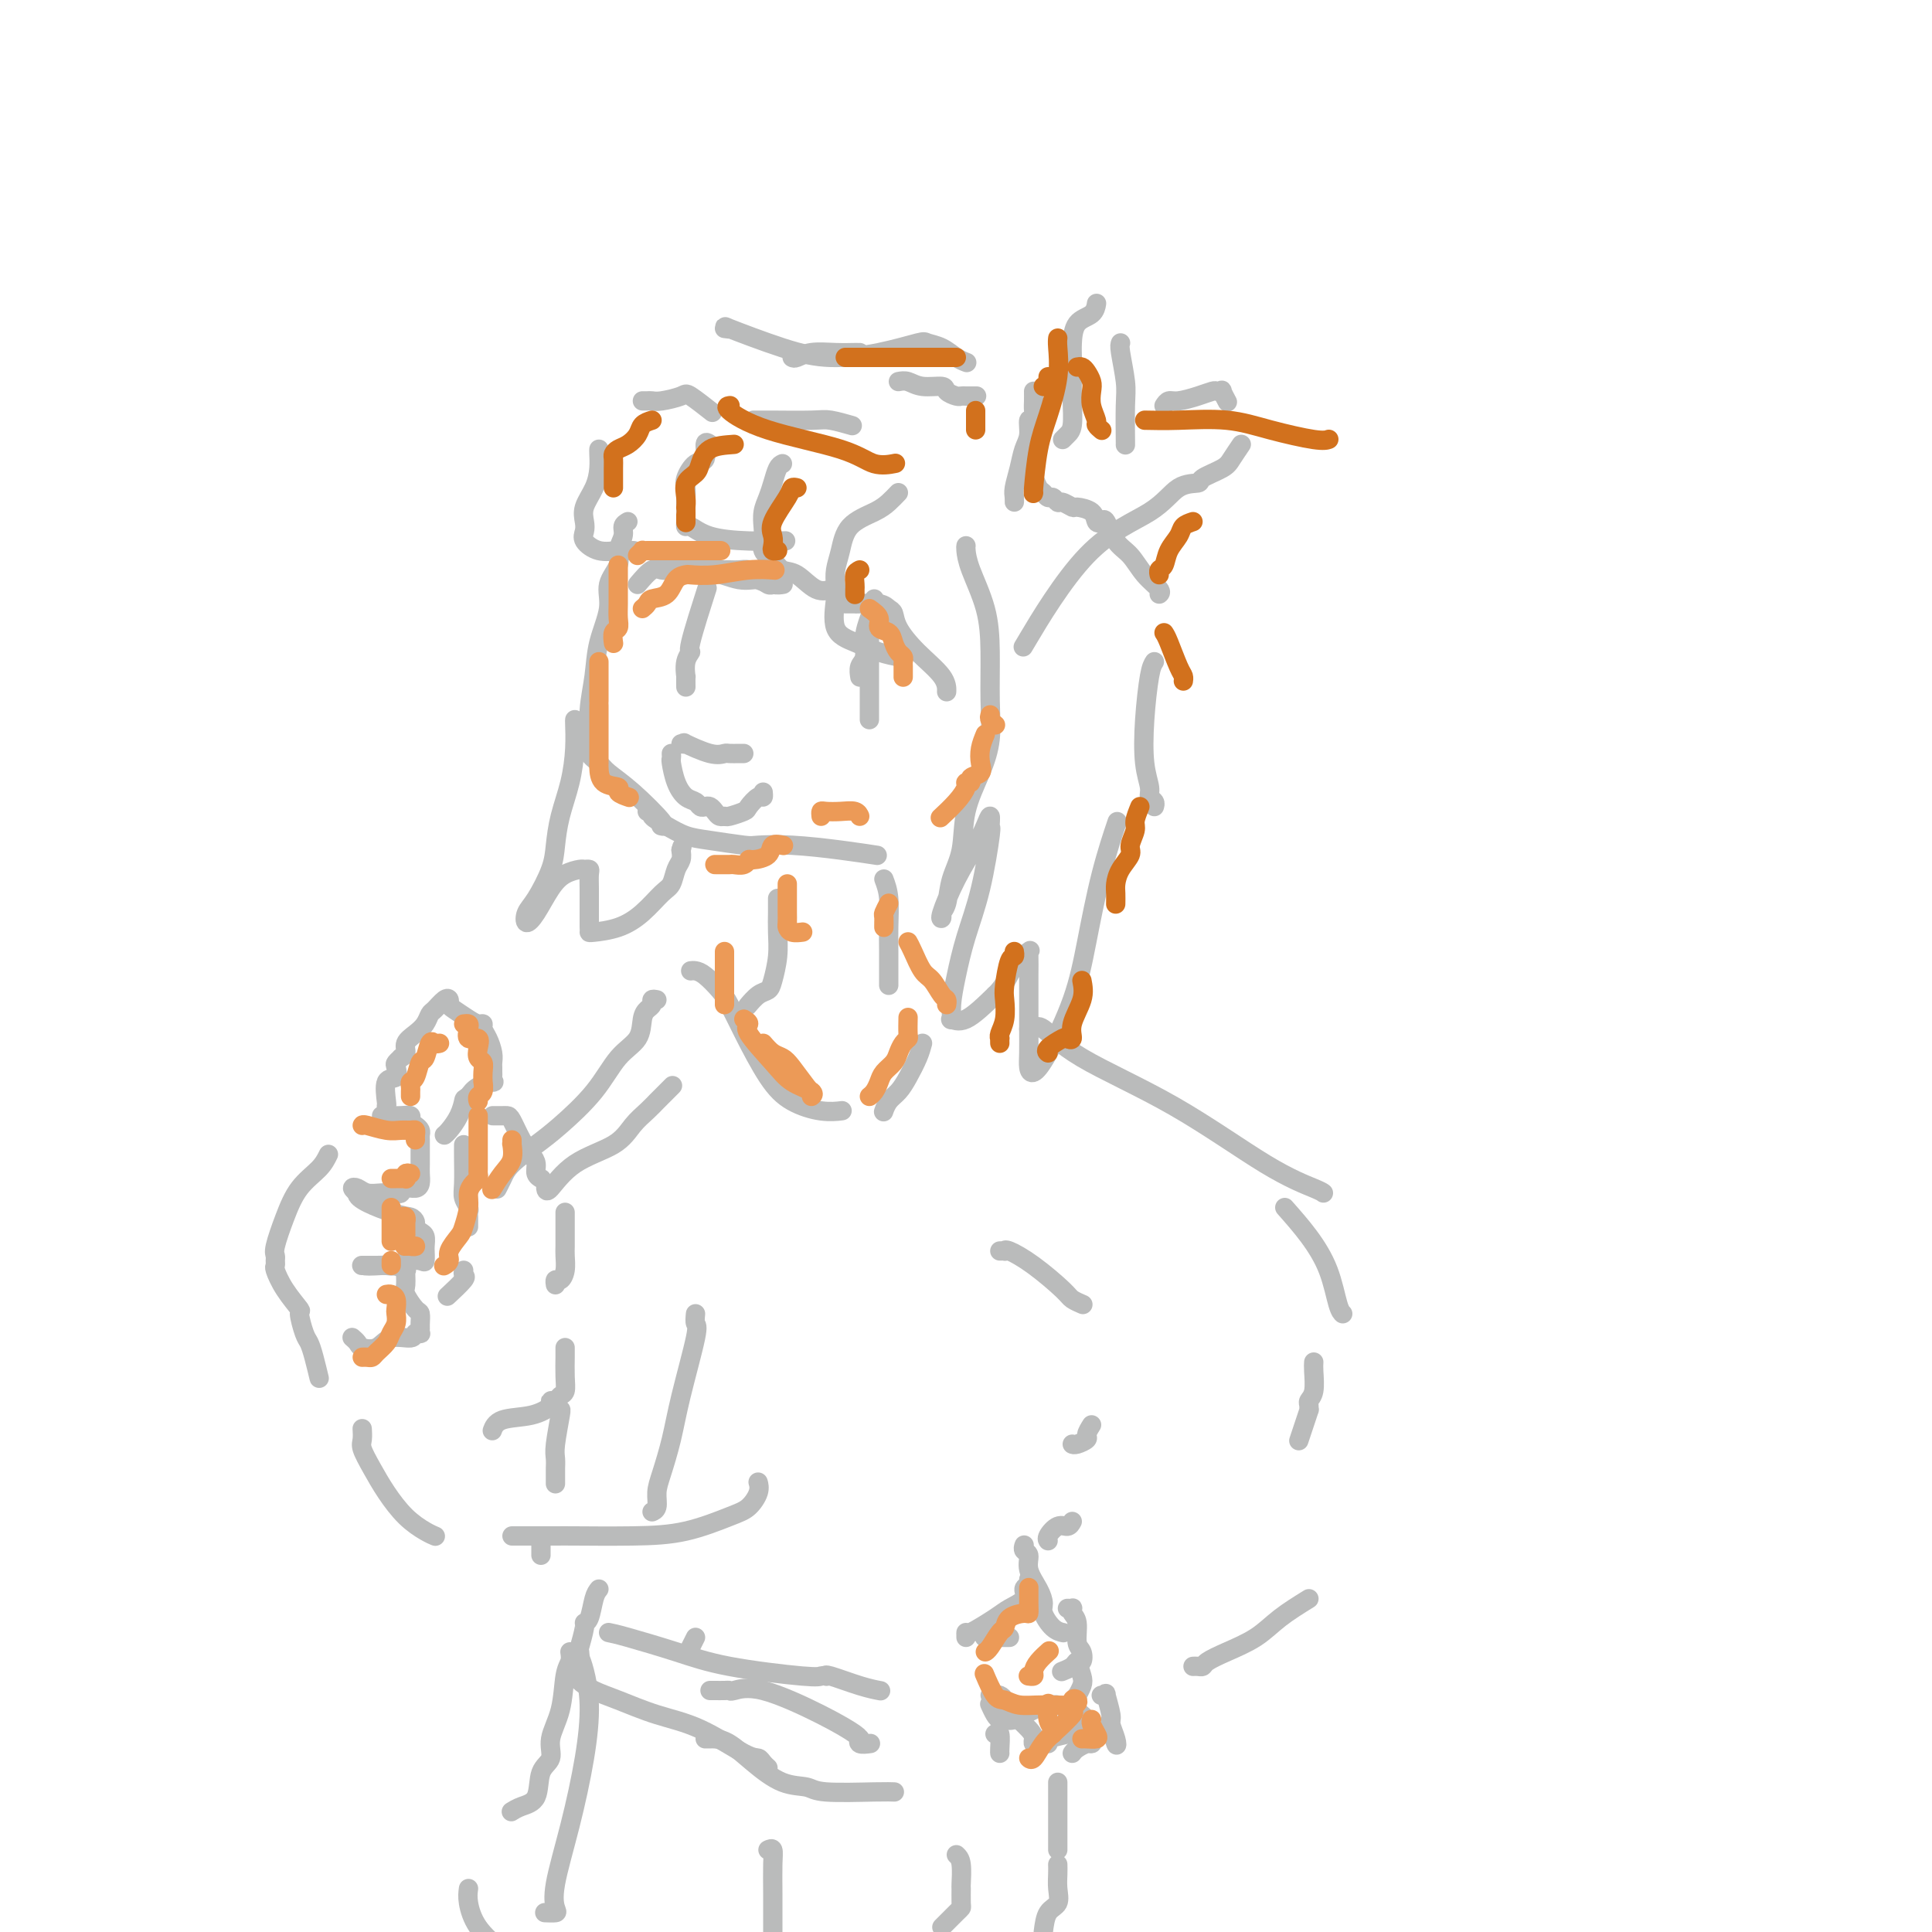 <svg viewBox='0 0 400 400' version='1.1' xmlns='http://www.w3.org/2000/svg' xmlns:xlink='http://www.w3.org/1999/xlink'><g fill='none' stroke='#BABBBB' stroke-width='4' stroke-linecap='round' stroke-linejoin='round'><path d='M130,108c-0.458,0.269 -0.915,0.539 -1,1c-0.085,0.461 0.203,1.114 0,2c-0.203,0.886 -0.898,2.006 -1,3c-0.102,0.994 0.391,1.863 0,3c-0.391,1.137 -1.664,2.542 -2,4c-0.336,1.458 0.264,2.967 0,5c-0.264,2.033 -1.393,4.589 -2,7c-0.607,2.411 -0.692,4.677 -1,7c-0.308,2.323 -0.839,4.705 -1,7c-0.161,2.295 0.047,4.505 0,6c-0.047,1.495 -0.347,2.275 0,3c0.347,0.725 1.343,1.396 2,2c0.657,0.604 0.974,1.143 2,2c1.026,0.857 2.759,2.034 5,4c2.241,1.966 4.988,4.722 6,6c1.012,1.278 0.289,1.080 0,1c-0.289,-0.080 -0.145,-0.040 0,0'/><path d='M134,168c0.488,-0.067 0.976,-0.134 1,0c0.024,0.134 -0.418,0.471 0,1c0.418,0.529 1.694,1.252 3,2c1.306,0.748 2.641,1.520 4,2c1.359,0.480 2.741,0.667 5,1c2.259,0.333 5.394,0.811 7,1c1.606,0.189 1.682,0.089 3,0c1.318,-0.089 3.879,-0.168 7,0c3.121,0.168 6.802,0.584 10,1c3.198,0.416 5.914,0.833 7,1c1.086,0.167 0.543,0.083 0,0'/><path d='M146,123c0.348,-1.081 0.696,-2.162 0,0c-0.696,2.162 -2.435,7.569 -3,10c-0.565,2.431 0.045,1.888 0,2c-0.045,0.112 -0.744,0.878 -1,2c-0.256,1.122 -0.069,2.600 0,3c0.069,0.400 0.018,-0.277 0,0c-0.018,0.277 -0.005,1.508 0,2c0.005,0.492 0.003,0.246 0,0'/><path d='M137,117c0.080,0.014 0.161,0.027 0,0c-0.161,-0.027 -0.562,-0.095 1,0c1.562,0.095 5.088,0.351 8,1c2.912,0.649 5.211,1.690 7,2c1.789,0.310 3.067,-0.113 4,0c0.933,0.113 1.520,0.761 2,1c0.480,0.239 0.851,0.068 1,0c0.149,-0.068 0.074,-0.034 0,0'/><path d='M132,121c1.078,-1.268 2.155,-2.536 3,-3c0.845,-0.464 1.457,-0.124 2,0c0.543,0.124 1.017,0.033 2,0c0.983,-0.033 2.475,-0.009 3,0c0.525,0.009 0.084,0.002 0,0c-0.084,-0.002 0.190,-0.000 1,0c0.810,0.000 2.157,-0.001 3,0c0.843,0.001 1.182,0.003 2,0c0.818,-0.003 2.115,-0.012 3,0c0.885,0.012 1.357,0.046 2,0c0.643,-0.046 1.458,-0.170 2,0c0.542,0.170 0.811,0.634 1,1c0.189,0.366 0.298,0.634 1,1c0.702,0.366 1.997,0.829 3,1c1.003,0.171 1.715,0.049 2,0c0.285,-0.049 0.142,-0.024 0,0'/><path d='M175,125c0.311,0.002 0.622,0.004 1,0c0.378,-0.004 0.823,-0.013 1,0c0.177,0.013 0.087,0.049 1,0c0.913,-0.049 2.829,-0.184 4,0c1.171,0.184 1.596,0.688 2,1c0.404,0.312 0.788,0.431 1,1c0.212,0.569 0.253,1.589 1,3c0.747,1.411 2.200,3.213 4,5c1.800,1.787 3.946,3.558 5,5c1.054,1.442 1.015,2.555 1,3c-0.015,0.445 -0.008,0.223 0,0'/><path d='M181,124c0.081,0.175 0.161,0.350 0,1c-0.161,0.650 -0.565,1.775 -1,3c-0.435,1.225 -0.901,2.549 -1,4c-0.099,1.451 0.169,3.028 0,4c-0.169,0.972 -0.776,1.339 -1,2c-0.224,0.661 -0.064,1.618 0,2c0.064,0.382 0.032,0.191 0,0'/><path d='M180,132c0.000,1.512 0.000,3.025 0,4c0.000,0.975 0.000,1.414 0,2c0.000,0.586 0.000,1.319 0,2c0.000,0.681 0.000,1.309 0,2c0.000,0.691 0.000,1.446 0,2c0.000,0.554 0.000,0.909 0,1c0.000,0.091 0.000,-0.081 0,0c0.000,0.081 0.000,0.413 0,1c0.000,0.587 0.000,1.427 0,2c-0.000,0.573 0.000,0.878 0,1c0.000,0.122 0.000,0.061 0,0'/><path d='M124,93c-0.014,0.177 -0.028,0.355 0,1c0.028,0.645 0.099,1.758 0,3c-0.099,1.242 -0.368,2.611 -1,4c-0.632,1.389 -1.625,2.796 -2,4c-0.375,1.204 -0.131,2.203 0,3c0.131,0.797 0.147,1.390 0,2c-0.147,0.610 -0.459,1.235 0,2c0.459,0.765 1.690,1.669 3,2c1.310,0.331 2.699,0.089 4,0c1.301,-0.089 2.515,-0.025 3,0c0.485,0.025 0.243,0.013 0,0'/><path d='M147,92c-0.467,-0.330 -0.934,-0.661 -1,0c-0.066,0.661 0.270,2.313 0,3c-0.270,0.687 -1.144,0.409 -2,1c-0.856,0.591 -1.693,2.049 -2,3c-0.307,0.951 -0.083,1.394 0,2c0.083,0.606 0.024,1.376 0,2c-0.024,0.624 -0.012,1.102 0,2c0.012,0.898 0.023,2.216 0,3c-0.023,0.784 -0.079,1.033 0,1c0.079,-0.033 0.292,-0.349 1,0c0.708,0.349 1.911,1.361 4,2c2.089,0.639 5.062,0.903 8,1c2.938,0.097 5.839,0.028 7,0c1.161,-0.028 0.580,-0.014 0,0'/><path d='M162,96c-0.332,0.155 -0.663,0.311 -1,1c-0.337,0.689 -0.678,1.913 -1,3c-0.322,1.087 -0.624,2.038 -1,3c-0.376,0.962 -0.827,1.934 -1,3c-0.173,1.066 -0.069,2.226 0,3c0.069,0.774 0.104,1.161 0,2c-0.104,0.839 -0.345,2.131 0,3c0.345,0.869 1.277,1.315 2,2c0.723,0.685 1.238,1.609 2,2c0.762,0.391 1.771,0.249 3,1c1.229,0.751 2.677,2.394 4,3c1.323,0.606 2.521,0.173 3,0c0.479,-0.173 0.240,-0.087 0,0'/><path d='M186,102c-0.643,0.676 -1.286,1.353 -2,2c-0.714,0.647 -1.498,1.265 -3,2c-1.502,0.735 -3.722,1.586 -5,3c-1.278,1.414 -1.613,3.390 -2,5c-0.387,1.610 -0.825,2.854 -1,4c-0.175,1.146 -0.088,2.194 0,3c0.088,0.806 0.178,1.368 0,3c-0.178,1.632 -0.625,4.332 0,6c0.625,1.668 2.322,2.303 4,3c1.678,0.697 3.336,1.457 5,2c1.664,0.543 3.332,0.869 4,1c0.668,0.131 0.334,0.065 0,0'/><path d='M200,113c-0.031,0.157 -0.061,0.314 0,1c0.061,0.686 0.214,1.900 1,4c0.786,2.100 2.206,5.087 3,8c0.794,2.913 0.962,5.753 1,9c0.038,3.247 -0.055,6.902 0,10c0.055,3.098 0.257,5.639 0,8c-0.257,2.361 -0.972,4.541 -2,7c-1.028,2.459 -2.371,5.198 -3,8c-0.629,2.802 -0.546,5.668 -1,8c-0.454,2.332 -1.444,4.129 -2,6c-0.556,1.871 -0.677,3.816 -1,5c-0.323,1.184 -0.847,1.608 -1,2c-0.153,0.392 0.067,0.751 0,1c-0.067,0.249 -0.420,0.386 0,-1c0.420,-1.386 1.615,-4.297 3,-7c1.385,-2.703 2.961,-5.199 4,-7c1.039,-1.801 1.541,-2.908 2,-4c0.459,-1.092 0.874,-2.168 1,-2c0.126,0.168 -0.035,1.579 0,2c0.035,0.421 0.268,-0.148 0,2c-0.268,2.148 -1.038,7.014 -2,11c-0.962,3.986 -2.116,7.091 -3,10c-0.884,2.909 -1.498,5.620 -2,8c-0.502,2.380 -0.891,4.428 -1,6c-0.109,1.572 0.064,2.669 0,3c-0.064,0.331 -0.363,-0.103 0,0c0.363,0.103 1.390,0.744 3,0c1.610,-0.744 3.805,-2.872 6,-5'/><path d='M206,206c2.116,-1.951 2.907,-4.329 4,-6c1.093,-1.671 2.489,-2.634 3,-3c0.511,-0.366 0.137,-0.136 0,0c-0.137,0.136 -0.037,0.178 0,1c0.037,0.822 0.009,2.422 0,4c-0.009,1.578 -0.001,3.132 0,5c0.001,1.868 -0.007,4.049 0,6c0.007,1.951 0.029,3.671 0,5c-0.029,1.329 -0.107,2.267 0,3c0.107,0.733 0.401,1.261 1,1c0.599,-0.261 1.502,-1.311 3,-4c1.498,-2.689 3.589,-7.016 5,-11c1.411,-3.984 2.141,-7.625 3,-12c0.859,-4.375 1.847,-9.486 3,-14c1.153,-4.514 2.472,-8.433 3,-10c0.528,-1.567 0.264,-0.784 0,0'/><path d='M119,149c-0.016,0.023 -0.032,0.046 0,1c0.032,0.954 0.112,2.840 0,5c-0.112,2.160 -0.418,4.595 -1,7c-0.582,2.405 -1.441,4.779 -2,7c-0.559,2.221 -0.816,4.288 -1,6c-0.184,1.712 -0.293,3.068 -1,5c-0.707,1.932 -2.012,4.439 -3,6c-0.988,1.561 -1.657,2.177 -2,3c-0.343,0.823 -0.358,1.853 0,2c0.358,0.147 1.090,-0.587 2,-2c0.910,-1.413 1.999,-3.503 3,-5c1.001,-1.497 1.914,-2.399 3,-3c1.086,-0.601 2.343,-0.899 3,-1c0.657,-0.101 0.712,-0.006 1,0c0.288,0.006 0.809,-0.079 1,0c0.191,0.079 0.051,0.322 0,1c-0.051,0.678 -0.014,1.790 0,3c0.014,1.210 0.004,2.519 0,4c-0.004,1.481 -0.004,3.135 0,4c0.004,0.865 0.010,0.940 0,1c-0.010,0.060 -0.038,0.106 1,0c1.038,-0.106 3.143,-0.364 5,-1c1.857,-0.636 3.468,-1.651 5,-3c1.532,-1.349 2.985,-3.033 4,-4c1.015,-0.967 1.592,-1.218 2,-2c0.408,-0.782 0.648,-2.095 1,-3c0.352,-0.905 0.815,-1.401 1,-2c0.185,-0.599 0.093,-1.299 0,-2'/><path d='M141,176c0.333,-1.167 0.167,-0.583 0,0'/><path d='M141,154c0.551,0.061 1.102,0.121 1,0c-0.102,-0.121 -0.858,-0.425 0,0c0.858,0.425 3.330,1.578 5,2c1.670,0.422 2.539,0.113 3,0c0.461,-0.113 0.515,-0.030 1,0c0.485,0.030 1.400,0.008 2,0c0.600,-0.008 0.886,-0.002 1,0c0.114,0.002 0.057,0.001 0,0'/><path d='M139,156c0.018,0.408 0.036,0.816 0,1c-0.036,0.184 -0.126,0.144 0,1c0.126,0.856 0.467,2.608 1,4c0.533,1.392 1.256,2.425 2,3c0.744,0.575 1.509,0.693 2,1c0.491,0.307 0.709,0.804 1,1c0.291,0.196 0.656,0.091 1,0c0.344,-0.091 0.667,-0.167 1,0c0.333,0.167 0.674,0.577 1,1c0.326,0.423 0.636,0.858 1,1c0.364,0.142 0.784,-0.008 1,0c0.216,0.008 0.230,0.175 1,0c0.770,-0.175 2.297,-0.692 3,-1c0.703,-0.308 0.581,-0.409 1,-1c0.419,-0.591 1.380,-1.674 2,-2c0.620,-0.326 0.898,0.105 1,0c0.102,-0.105 0.029,-0.744 0,-1c-0.029,-0.256 -0.015,-0.128 0,0'/><path d='M80,229c0.060,0.015 0.120,0.029 0,-1c-0.120,-1.029 -0.420,-3.103 0,-4c0.420,-0.897 1.562,-0.618 2,-1c0.438,-0.382 0.174,-1.425 0,-2c-0.174,-0.575 -0.258,-0.682 0,-1c0.258,-0.318 0.860,-0.848 1,-1c0.140,-0.152 -0.180,0.073 0,0c0.180,-0.073 0.860,-0.443 1,-1c0.140,-0.557 -0.262,-1.300 0,-2c0.262,-0.700 1.187,-1.358 2,-2c0.813,-0.642 1.514,-1.269 2,-2c0.486,-0.731 0.757,-1.566 1,-2c0.243,-0.434 0.459,-0.468 1,-1c0.541,-0.532 1.408,-1.562 2,-2c0.592,-0.438 0.907,-0.285 1,0c0.093,0.285 -0.038,0.703 0,1c0.038,0.297 0.244,0.474 1,1c0.756,0.526 2.062,1.400 3,2c0.938,0.600 1.509,0.927 2,1c0.491,0.073 0.902,-0.107 1,0c0.098,0.107 -0.117,0.501 0,1c0.117,0.499 0.567,1.103 1,2c0.433,0.897 0.848,2.085 1,3c0.152,0.915 0.040,1.555 0,2c-0.040,0.445 -0.008,0.693 0,1c0.008,0.307 -0.007,0.673 0,1c0.007,0.327 0.038,0.615 0,1c-0.038,0.385 -0.144,0.866 0,1c0.144,0.134 0.539,-0.079 0,0c-0.539,0.079 -2.011,0.451 -3,1c-0.989,0.549 -1.494,1.274 -2,2'/><path d='M97,227c-0.968,0.553 -0.886,0.435 -1,1c-0.114,0.565 -0.422,1.811 -1,3c-0.578,1.189 -1.425,2.320 -2,3c-0.575,0.680 -0.879,0.909 -1,1c-0.121,0.091 -0.061,0.046 0,0'/><path d='M79,231c0.497,0.002 0.994,0.003 1,0c0.006,-0.003 -0.479,-0.012 0,0c0.479,0.012 1.922,0.045 3,0c1.078,-0.045 1.791,-0.167 2,0c0.209,0.167 -0.088,0.621 0,1c0.088,0.379 0.559,0.681 1,1c0.441,0.319 0.850,0.656 1,1c0.150,0.344 0.040,0.697 0,1c-0.040,0.303 -0.010,0.557 0,1c0.010,0.443 0.001,1.075 0,2c-0.001,0.925 0.007,2.142 0,3c-0.007,0.858 -0.030,1.358 0,2c0.030,0.642 0.112,1.426 0,2c-0.112,0.574 -0.417,0.938 -1,1c-0.583,0.062 -1.444,-0.179 -2,0c-0.556,0.179 -0.807,0.776 -1,1c-0.193,0.224 -0.329,0.073 -1,0c-0.671,-0.073 -1.876,-0.069 -3,0c-1.124,0.069 -2.167,0.204 -3,0c-0.833,-0.204 -1.455,-0.747 -2,-1c-0.545,-0.253 -1.013,-0.215 -1,0c0.013,0.215 0.506,0.608 1,1'/><path d='M74,247c-0.651,1.168 4.221,3.087 7,4c2.779,0.913 3.466,0.821 4,1c0.534,0.179 0.913,0.629 1,1c0.087,0.371 -0.120,0.664 0,1c0.120,0.336 0.568,0.715 1,1c0.432,0.285 0.848,0.476 1,1c0.152,0.524 0.040,1.380 0,2c-0.040,0.620 -0.006,1.002 0,1c0.006,-0.002 -0.014,-0.389 0,0c0.014,0.389 0.064,1.554 0,2c-0.064,0.446 -0.242,0.172 -1,0c-0.758,-0.172 -2.096,-0.242 -3,0c-0.904,0.242 -1.375,0.797 -2,1c-0.625,0.203 -1.405,0.054 -2,0c-0.595,-0.054 -1.006,-0.015 -2,0c-0.994,0.015 -2.570,0.004 -3,0c-0.430,-0.004 0.285,-0.002 1,0'/><path d='M76,262c-1.326,0.174 1.358,0.109 3,0c1.642,-0.109 2.242,-0.263 3,0c0.758,0.263 1.674,0.943 2,1c0.326,0.057 0.063,-0.508 0,0c-0.063,0.508 0.074,2.090 0,3c-0.074,0.910 -0.360,1.147 0,2c0.360,0.853 1.364,2.323 2,3c0.636,0.677 0.903,0.560 1,1c0.097,0.440 0.022,1.437 0,2c-0.022,0.563 0.008,0.691 0,1c-0.008,0.309 -0.053,0.799 0,1c0.053,0.201 0.206,0.114 0,0c-0.206,-0.114 -0.770,-0.254 -1,0c-0.230,0.254 -0.127,0.902 -1,1c-0.873,0.098 -2.721,-0.356 -4,0c-1.279,0.356 -1.989,1.521 -3,2c-1.011,0.479 -2.322,0.273 -3,0c-0.678,-0.273 -0.721,-0.612 -1,-1c-0.279,-0.388 -0.794,-0.825 -1,-1c-0.206,-0.175 -0.103,-0.087 0,0'/><path d='M68,239c-0.467,0.952 -0.934,1.904 -2,3c-1.066,1.096 -2.731,2.335 -4,4c-1.269,1.665 -2.144,3.756 -3,6c-0.856,2.244 -1.695,4.641 -2,6c-0.305,1.359 -0.077,1.682 0,2c0.077,0.318 0.004,0.632 0,1c-0.004,0.368 0.061,0.788 0,1c-0.061,0.212 -0.248,0.214 0,1c0.248,0.786 0.931,2.356 2,4c1.069,1.644 2.524,3.362 3,4c0.476,0.638 -0.026,0.196 0,1c0.026,0.804 0.581,2.853 1,4c0.419,1.147 0.701,1.393 1,2c0.299,0.607 0.616,1.575 1,3c0.384,1.425 0.834,3.307 1,4c0.166,0.693 0.047,0.198 0,0c-0.047,-0.198 -0.024,-0.099 0,0'/><path d='M96,237c-0.008,0.778 -0.016,1.556 0,3c0.016,1.444 0.057,3.553 0,5c-0.057,1.447 -0.211,2.233 0,3c0.211,0.767 0.789,1.516 1,2c0.211,0.484 0.057,0.704 0,1c-0.057,0.296 -0.015,0.667 0,1c0.015,0.333 0.004,0.628 0,1c-0.004,0.372 -0.001,0.821 0,1c0.001,0.179 0.001,0.090 0,0'/><path d='M96,263c-0.089,0.399 -0.179,0.798 0,1c0.179,0.202 0.625,0.208 0,1c-0.625,0.792 -2.321,2.369 -3,3c-0.679,0.631 -0.339,0.315 0,0'/><path d='M102,231c0.335,-0.001 0.670,-0.002 1,0c0.330,0.002 0.655,0.006 1,0c0.345,-0.006 0.709,-0.024 1,0c0.291,0.024 0.508,0.090 1,1c0.492,0.910 1.260,2.664 2,4c0.740,1.336 1.452,2.253 2,3c0.548,0.747 0.930,1.324 1,2c0.070,0.676 -0.174,1.451 0,2c0.174,0.549 0.764,0.871 1,1c0.236,0.129 0.118,0.064 0,0'/><path d='M117,251c-0.002,1.392 -0.003,2.783 0,4c0.003,1.217 0.011,2.258 0,3c-0.011,0.742 -0.041,1.183 0,2c0.041,0.817 0.155,2.009 0,3c-0.155,0.991 -0.578,1.781 -1,2c-0.422,0.219 -0.845,-0.133 -1,0c-0.155,0.133 -0.044,0.752 0,1c0.044,0.248 0.022,0.124 0,0'/><path d='M117,279c0.007,0.477 0.013,0.955 0,2c-0.013,1.045 -0.046,2.658 0,4c0.046,1.342 0.173,2.414 0,3c-0.173,0.586 -0.644,0.686 -1,1c-0.356,0.314 -0.596,0.842 -1,1c-0.404,0.158 -0.974,-0.055 -1,0c-0.026,0.055 0.490,0.380 0,1c-0.490,0.620 -1.987,1.537 -4,2c-2.013,0.463 -4.542,0.471 -6,1c-1.458,0.529 -1.845,1.580 -2,2c-0.155,0.420 -0.077,0.210 0,0'/><path d='M75,296c-0.012,-0.190 -0.023,-0.380 0,0c0.023,0.380 0.081,1.330 0,2c-0.081,0.670 -0.299,1.062 0,2c0.299,0.938 1.117,2.423 2,4c0.883,1.577 1.830,3.246 3,5c1.170,1.754 2.561,3.594 4,5c1.439,1.406 2.926,2.379 4,3c1.074,0.621 1.735,0.892 2,1c0.265,0.108 0.132,0.054 0,0'/><path d='M113,246c0.072,0.472 0.144,0.944 1,0c0.856,-0.944 2.495,-3.304 5,-5c2.505,-1.696 5.874,-2.729 8,-4c2.126,-1.271 3.008,-2.779 4,-4c0.992,-1.221 2.095,-2.156 3,-3c0.905,-0.844 1.614,-1.597 2,-2c0.386,-0.403 0.450,-0.455 1,-1c0.550,-0.545 1.586,-1.584 2,-2c0.414,-0.416 0.207,-0.208 0,0'/><path d='M136,207c-0.445,-0.092 -0.890,-0.184 -1,0c-0.110,0.184 0.117,0.644 0,1c-0.117,0.356 -0.576,0.609 -1,1c-0.424,0.391 -0.812,0.919 -1,2c-0.188,1.081 -0.176,2.714 -1,4c-0.824,1.286 -2.483,2.224 -4,4c-1.517,1.776 -2.893,4.390 -5,7c-2.107,2.610 -4.947,5.214 -7,7c-2.053,1.786 -3.321,2.752 -5,4c-1.679,1.248 -3.770,2.778 -5,4c-1.230,1.222 -1.600,2.137 -2,3c-0.400,0.863 -0.828,1.675 -1,2c-0.172,0.325 -0.086,0.162 0,0'/><path d='M161,186c0.007,0.930 0.014,1.860 0,3c-0.014,1.140 -0.048,2.489 0,4c0.048,1.511 0.177,3.183 0,5c-0.177,1.817 -0.661,3.780 -1,5c-0.339,1.220 -0.534,1.698 -1,2c-0.466,0.302 -1.202,0.427 -2,1c-0.798,0.573 -1.656,1.592 -2,2c-0.344,0.408 -0.172,0.204 0,0'/><path d='M183,182c0.423,1.122 0.845,2.243 1,4c0.155,1.757 0.041,4.148 0,6c-0.041,1.852 -0.011,3.165 0,5c0.011,1.835 0.003,4.190 0,5c-0.003,0.810 -0.001,0.073 0,0c0.001,-0.073 0.000,0.519 0,1c-0.000,0.481 -0.000,0.852 0,1c0.000,0.148 0.000,0.074 0,0'/><path d='M143,201c0.275,-0.038 0.550,-0.076 1,0c0.450,0.076 1.074,0.267 2,1c0.926,0.733 2.153,2.010 3,3c0.847,0.990 1.314,1.695 2,3c0.686,1.305 1.593,3.211 3,6c1.407,2.789 3.316,6.460 5,9c1.684,2.540 3.142,3.949 5,5c1.858,1.051 4.116,1.745 6,2c1.884,0.255 3.396,0.073 4,0c0.604,-0.073 0.302,-0.036 0,0'/><path d='M191,216c-0.243,0.894 -0.485,1.788 -1,3c-0.515,1.212 -1.301,2.742 -2,4c-0.699,1.258 -1.311,2.244 -2,3c-0.689,0.756 -1.455,1.280 -2,2c-0.545,0.720 -0.870,1.634 -1,2c-0.130,0.366 -0.065,0.183 0,0'/><path d='M213,213c0.320,0.124 0.641,0.248 1,0c0.359,-0.248 0.758,-0.869 2,0c1.242,0.869 3.328,3.228 8,6c4.672,2.772 11.932,5.958 19,10c7.068,4.042 13.946,8.939 19,12c5.054,3.061 8.284,4.286 10,5c1.716,0.714 1.919,0.918 2,1c0.081,0.082 0.041,0.041 0,0'/><path d='M266,250c1.713,1.939 3.426,3.879 5,6c1.574,2.121 3.010,4.424 4,7c0.990,2.576 1.536,5.424 2,7c0.464,1.576 0.847,1.879 1,2c0.153,0.121 0.077,0.061 0,0'/><path d='M272,282c-0.030,0.447 -0.061,0.895 0,2c0.061,1.105 0.213,2.868 0,4c-0.213,1.132 -0.792,1.632 -1,2c-0.208,0.368 -0.045,0.603 0,1c0.045,0.397 -0.027,0.954 0,1c0.027,0.046 0.151,-0.421 0,0c-0.151,0.421 -0.579,1.729 -1,3c-0.421,1.271 -0.835,2.506 -1,3c-0.165,0.494 -0.083,0.247 0,0'/><path d='M271,331c-2.121,1.315 -4.242,2.629 -6,4c-1.758,1.371 -3.153,2.798 -5,4c-1.847,1.202 -4.145,2.178 -6,3c-1.855,0.822 -3.268,1.488 -4,2c-0.732,0.512 -0.784,0.869 -1,1c-0.216,0.131 -0.597,0.035 -1,0c-0.403,-0.035 -0.830,-0.010 -1,0c-0.170,0.010 -0.085,0.005 0,0'/><path d='M207,259c0.425,-0.015 0.849,-0.029 1,0c0.151,0.029 0.028,0.102 0,0c-0.028,-0.102 0.038,-0.377 1,0c0.962,0.377 2.818,1.408 5,3c2.182,1.592 4.688,3.746 6,5c1.312,1.254 1.430,1.607 2,2c0.570,0.393 1.591,0.827 2,1c0.409,0.173 0.204,0.087 0,0'/><path d='M226,295c-0.475,0.762 -0.950,1.525 -1,2c-0.050,0.475 0.326,0.663 0,1c-0.326,0.337 -1.356,0.822 -2,1c-0.644,0.178 -0.904,0.048 -1,0c-0.096,-0.048 -0.027,-0.014 0,0c0.027,0.014 0.014,0.007 0,0'/><path d='M222,315c-0.257,0.475 -0.514,0.951 -1,1c-0.486,0.049 -1.203,-0.327 -2,0c-0.797,0.327 -1.676,1.357 -2,2c-0.324,0.643 -0.093,0.898 0,1c0.093,0.102 0.046,0.051 0,0'/><path d='M212,320c0.034,-0.100 0.068,-0.200 0,0c-0.068,0.200 -0.238,0.701 0,1c0.238,0.299 0.885,0.396 1,1c0.115,0.604 -0.304,1.713 0,3c0.304,1.287 1.329,2.751 2,4c0.671,1.249 0.989,2.282 1,3c0.011,0.718 -0.286,1.120 0,2c0.286,0.880 1.154,2.237 2,3c0.846,0.763 1.670,0.932 2,1c0.330,0.068 0.165,0.034 0,0'/><path d='M205,351c0.340,0.022 0.679,0.044 1,0c0.321,-0.044 0.622,-0.153 1,0c0.378,0.153 0.833,0.566 1,1c0.167,0.434 0.048,0.887 1,2c0.952,1.113 2.976,2.887 4,4c1.024,1.113 1.049,1.566 1,2c-0.049,0.434 -0.171,0.848 0,1c0.171,0.152 0.634,0.041 1,0c0.366,-0.041 0.634,-0.011 1,0c0.366,0.011 0.829,0.003 1,0c0.171,-0.003 0.049,-0.001 0,0c-0.049,0.001 -0.024,0.000 0,0'/><path d='M222,363c0.222,-0.305 0.445,-0.609 1,-1c0.555,-0.391 1.443,-0.867 2,-1c0.557,-0.133 0.785,0.077 1,0c0.215,-0.077 0.419,-0.441 0,-1c-0.419,-0.559 -1.460,-1.312 -2,-2c-0.540,-0.688 -0.577,-1.309 -1,-2c-0.423,-0.691 -1.231,-1.451 -2,-2c-0.769,-0.549 -1.498,-0.886 -2,-1c-0.502,-0.114 -0.779,-0.006 -1,0c-0.221,0.006 -0.388,-0.089 -1,0c-0.612,0.089 -1.669,0.362 -3,1c-1.331,0.638 -2.935,1.642 -4,2c-1.065,0.358 -1.592,0.071 -2,0c-0.408,-0.071 -0.697,0.074 -1,0c-0.303,-0.074 -0.620,-0.366 -1,-1c-0.380,-0.634 -0.823,-1.610 -1,-2c-0.177,-0.390 -0.089,-0.195 0,0'/><path d='M200,339c-0.006,-0.402 -0.011,-0.803 0,-1c0.011,-0.197 0.039,-0.188 0,0c-0.039,0.188 -0.145,0.555 1,0c1.145,-0.555 3.540,-2.032 5,-3c1.460,-0.968 1.985,-1.426 3,-2c1.015,-0.574 2.521,-1.264 3,-2c0.479,-0.736 -0.067,-1.517 0,-2c0.067,-0.483 0.749,-0.669 1,-1c0.251,-0.331 0.072,-0.809 0,-1c-0.072,-0.191 -0.036,-0.096 0,0'/><path d='M228,351c0.455,0.110 0.910,0.221 1,0c0.090,-0.221 -0.185,-0.773 0,0c0.185,0.773 0.830,2.873 1,4c0.170,1.127 -0.137,1.283 0,2c0.137,0.717 0.716,1.996 1,3c0.284,1.004 0.272,1.733 0,1c-0.272,-0.733 -0.804,-2.928 -1,-4c-0.196,-1.072 -0.056,-1.021 0,-1c0.056,0.021 0.028,0.010 0,0'/><path d='M221,333c0.414,0.022 0.828,0.044 1,0c0.172,-0.044 0.102,-0.154 0,0c-0.102,0.154 -0.237,0.571 0,1c0.237,0.429 0.845,0.871 1,2c0.155,1.129 -0.142,2.946 0,4c0.142,1.054 0.724,1.344 1,2c0.276,0.656 0.245,1.679 0,2c-0.245,0.321 -0.705,-0.058 -1,0c-0.295,0.058 -0.426,0.554 -1,1c-0.574,0.446 -1.593,0.842 -2,1c-0.407,0.158 -0.204,0.079 0,0'/><path d='M209,339c-0.256,0.000 -0.512,0.000 -1,0c-0.488,0.000 -1.208,0.000 -2,0c-0.792,0.000 -1.655,0.000 -2,0c-0.345,0.000 -0.173,0.000 0,0'/><path d='M223,344c0.393,1.103 0.785,2.207 1,3c0.215,0.793 0.252,1.276 0,2c-0.252,0.724 -0.793,1.688 -1,2c-0.207,0.312 -0.081,-0.028 0,0c0.081,0.028 0.117,0.423 0,1c-0.117,0.577 -0.386,1.334 0,2c0.386,0.666 1.427,1.240 2,2c0.573,0.760 0.679,1.706 1,2c0.321,0.294 0.857,-0.065 0,0c-0.857,0.065 -3.106,0.553 -5,1c-1.894,0.447 -3.433,0.851 -4,1c-0.567,0.149 -0.162,0.043 0,0c0.162,-0.043 0.081,-0.021 0,0'/><path d='M116,292c0.113,-0.181 0.226,-0.362 0,1c-0.226,1.362 -0.793,4.267 -1,6c-0.207,1.733 -0.056,2.293 0,3c0.056,0.707 0.015,1.561 0,2c-0.015,0.439 -0.004,0.464 0,1c0.004,0.536 0.001,1.582 0,2c-0.001,0.418 -0.001,0.209 0,0'/><path d='M112,320c0.000,0.311 0.000,0.622 0,1c0.000,0.378 0.000,0.822 0,1c0.000,0.178 0.000,0.089 0,0'/><path d='M106,318c3.643,0.002 7.286,0.005 9,0c1.714,-0.005 1.498,-0.017 4,0c2.502,0.017 7.722,0.062 12,0c4.278,-0.062 7.616,-0.230 11,-1c3.384,-0.770 6.816,-2.140 9,-3c2.184,-0.860 3.122,-1.210 4,-2c0.878,-0.790 1.698,-2.020 2,-3c0.302,-0.980 0.086,-1.708 0,-2c-0.086,-0.292 -0.043,-0.146 0,0'/><path d='M144,272c-0.079,0.810 -0.157,1.620 0,2c0.157,0.380 0.550,0.331 0,3c-0.550,2.669 -2.041,8.056 -3,12c-0.959,3.944 -1.385,6.444 -2,9c-0.615,2.556 -1.419,5.168 -2,7c-0.581,1.832 -0.939,2.883 -1,4c-0.061,1.117 0.176,2.301 0,3c-0.176,0.699 -0.765,0.914 -1,1c-0.235,0.086 -0.118,0.043 0,0'/><path d='M124,329c-0.342,0.423 -0.684,0.846 -1,2c-0.316,1.154 -0.607,3.038 -1,4c-0.393,0.962 -0.889,1.003 -1,1c-0.111,-0.003 0.164,-0.051 0,1c-0.164,1.051 -0.768,3.202 -1,4c-0.232,0.798 -0.092,0.243 0,1c0.092,0.757 0.135,2.825 0,4c-0.135,1.175 -0.449,1.456 0,2c0.449,0.544 1.661,1.351 3,2c1.339,0.649 2.807,1.140 5,2c2.193,0.860 5.112,2.090 8,3c2.888,0.910 5.744,1.502 9,3c3.256,1.498 6.911,3.904 9,5c2.089,1.096 2.611,0.881 3,1c0.389,0.119 0.643,0.570 1,1c0.357,0.430 0.816,0.837 1,1c0.184,0.163 0.092,0.081 0,0'/><path d='M146,360c0.370,0.006 0.740,0.012 1,0c0.260,-0.012 0.409,-0.043 1,0c0.591,0.043 1.625,0.159 3,1c1.375,0.841 3.092,2.407 5,4c1.908,1.593 4.007,3.211 6,4c1.993,0.789 3.879,0.747 5,1c1.121,0.253 1.476,0.800 4,1c2.524,0.200 7.218,0.054 10,0c2.782,-0.054 3.652,-0.015 4,0c0.348,0.015 0.174,0.008 0,0'/><path d='M206,359c0.423,-0.310 0.845,-0.619 1,0c0.155,0.619 0.042,2.167 0,3c-0.042,0.833 -0.012,0.952 0,1c0.012,0.048 0.006,0.024 0,0'/><path d='M126,338c0.778,0.158 1.556,0.315 4,1c2.444,0.685 6.553,1.896 10,3c3.447,1.104 6.230,2.100 11,3c4.770,0.900 11.526,1.703 15,2c3.474,0.297 3.668,0.086 4,0c0.332,-0.086 0.804,-0.047 1,0c0.196,0.047 0.116,0.104 0,0c-0.116,-0.104 -0.268,-0.368 1,0c1.268,0.368 3.957,1.368 6,2c2.043,0.632 3.441,0.895 4,1c0.559,0.105 0.280,0.053 0,0'/><path d='M144,339c-0.417,0.833 -0.833,1.667 -1,2c-0.167,0.333 -0.083,0.167 0,0'/><path d='M147,350c0.225,-0.002 0.451,-0.005 1,0c0.549,0.005 1.422,0.016 2,0c0.578,-0.016 0.863,-0.061 1,0c0.137,0.061 0.128,0.227 1,0c0.872,-0.227 2.627,-0.846 6,0c3.373,0.846 8.366,3.159 12,5c3.634,1.841 5.909,3.211 7,4c1.091,0.789 0.997,0.996 1,1c0.003,0.004 0.104,-0.195 0,0c-0.104,0.195 -0.413,0.783 0,1c0.413,0.217 1.546,0.062 2,0c0.454,-0.062 0.227,-0.031 0,0'/><path d='M133,83c0.340,0.006 0.679,0.013 1,0c0.321,-0.013 0.623,-0.045 1,0c0.377,0.045 0.830,0.167 2,0c1.170,-0.167 3.056,-0.622 4,-1c0.944,-0.378 0.947,-0.679 2,0c1.053,0.679 3.158,2.337 4,3c0.842,0.663 0.421,0.332 0,0'/><path d='M156,87c0.311,-0.001 0.623,-0.001 1,0c0.377,0.001 0.820,0.004 1,0c0.180,-0.004 0.098,-0.015 2,0c1.902,0.015 5.788,0.056 8,0c2.212,-0.056 2.749,-0.207 4,0c1.251,0.207 3.214,0.774 4,1c0.786,0.226 0.393,0.113 0,0'/><path d='M164,74c0.204,0.113 0.409,0.226 1,0c0.591,-0.226 1.570,-0.793 3,-1c1.430,-0.207 3.311,-0.056 5,0c1.689,0.056 3.185,0.015 4,0c0.815,-0.015 0.947,-0.004 1,0c0.053,0.004 0.026,0.002 0,0'/><path d='M186,79c0.623,-0.119 1.245,-0.238 2,0c0.755,0.238 1.641,0.834 3,1c1.359,0.166 3.189,-0.099 4,0c0.811,0.099 0.603,0.562 1,1c0.397,0.438 1.399,0.849 2,1c0.601,0.151 0.800,0.040 1,0c0.200,-0.040 0.400,-0.011 1,0c0.600,0.011 1.600,0.003 2,0c0.400,-0.003 0.200,-0.002 0,0'/><path d='M150,68c0.692,0.104 1.385,0.208 1,0c-0.385,-0.208 -1.847,-0.729 0,0c1.847,0.729 7.004,2.706 11,4c3.996,1.294 6.831,1.904 10,2c3.169,0.096 6.673,-0.322 10,-1c3.327,-0.678 6.479,-1.618 8,-2c1.521,-0.382 1.413,-0.207 2,0c0.587,0.207 1.869,0.447 3,1c1.131,0.553 2.112,1.418 3,2c0.888,0.582 1.682,0.881 2,1c0.318,0.119 0.159,0.060 0,0'/><path d='M214,81c0.009,0.685 0.017,1.370 0,2c-0.017,0.630 -0.060,1.207 0,2c0.060,0.793 0.224,1.804 0,2c-0.224,0.196 -0.834,-0.421 -1,0c-0.166,0.421 0.113,1.881 0,3c-0.113,1.119 -0.619,1.898 -1,3c-0.381,1.102 -0.638,2.526 -1,4c-0.362,1.474 -0.829,2.997 -1,4c-0.171,1.003 -0.046,1.485 0,2c0.046,0.515 0.012,1.062 0,1c-0.012,-0.062 -0.004,-0.732 0,-1c0.004,-0.268 0.002,-0.134 0,0'/><path d='M213,99c0.333,-0.205 0.667,-0.410 1,0c0.333,0.410 0.667,1.434 1,2c0.333,0.566 0.665,0.672 1,1c0.335,0.328 0.671,0.876 1,1c0.329,0.124 0.649,-0.178 1,0c0.351,0.178 0.731,0.834 1,1c0.269,0.166 0.425,-0.158 1,0c0.575,0.158 1.569,0.800 2,1c0.431,0.200 0.300,-0.041 1,0c0.700,0.041 2.231,0.364 3,1c0.769,0.636 0.775,1.586 1,2c0.225,0.414 0.667,0.291 1,0c0.333,-0.291 0.556,-0.751 1,0c0.444,0.751 1.110,2.713 2,4c0.890,1.287 2.004,1.900 3,3c0.996,1.100 1.875,2.687 3,4c1.125,1.313 2.495,2.354 3,3c0.505,0.646 0.144,0.899 0,1c-0.144,0.101 -0.072,0.051 0,0'/><path d='M239,137c-0.318,0.485 -0.636,0.970 -1,3c-0.364,2.030 -0.773,5.604 -1,9c-0.227,3.396 -0.271,6.612 0,9c0.271,2.388 0.857,3.946 1,5c0.143,1.054 -0.158,1.602 0,2c0.158,0.398 0.773,0.646 1,1c0.227,0.354 0.065,0.816 0,1c-0.065,0.184 -0.032,0.092 0,0'/><path d='M220,91c0.309,-0.315 0.619,-0.629 1,-1c0.381,-0.371 0.834,-0.797 1,-2c0.166,-1.203 0.046,-3.183 0,-5c-0.046,-1.817 -0.016,-3.469 0,-5c0.016,-1.531 0.018,-2.939 0,-4c-0.018,-1.061 -0.057,-1.773 0,-3c0.057,-1.227 0.211,-2.968 1,-4c0.789,-1.032 2.212,-1.355 3,-2c0.788,-0.645 0.939,-1.613 1,-2c0.061,-0.387 0.030,-0.194 0,0'/><path d='M232,71c-0.113,0.263 -0.226,0.526 0,2c0.226,1.474 0.793,4.160 1,6c0.207,1.840 0.056,2.833 0,5c-0.056,2.167 -0.015,5.506 0,7c0.015,1.494 0.004,1.141 0,1c-0.004,-0.141 -0.002,-0.071 0,0'/><path d='M241,84c0.295,-0.445 0.589,-0.890 1,-1c0.411,-0.110 0.937,0.115 2,0c1.063,-0.115 2.662,-0.569 4,-1c1.338,-0.431 2.415,-0.840 3,-1c0.585,-0.160 0.679,-0.070 1,0c0.321,0.070 0.870,0.122 1,0c0.130,-0.122 -0.157,-0.417 0,0c0.157,0.417 0.759,1.548 1,2c0.241,0.452 0.120,0.226 0,0'/><path d='M257,92c-0.739,1.094 -1.478,2.188 -2,3c-0.522,0.812 -0.828,1.342 -2,2c-1.172,0.658 -3.209,1.443 -4,2c-0.791,0.557 -0.336,0.884 -1,1c-0.664,0.116 -2.446,0.020 -4,1c-1.554,0.980 -2.881,3.036 -6,5c-3.119,1.964 -8.032,3.836 -13,9c-4.968,5.164 -9.991,13.618 -12,17c-2.009,3.382 -1.005,1.691 0,0'/><path d='M120,343c0.297,0.719 0.594,1.437 1,3c0.406,1.563 0.921,3.970 1,7c0.079,3.030 -0.278,6.682 -1,11c-0.722,4.318 -1.809,9.301 -3,14c-1.191,4.699 -2.488,9.116 -3,12c-0.512,2.884 -0.240,4.237 0,5c0.240,0.763 0.449,0.936 0,1c-0.449,0.064 -1.557,0.018 -2,0c-0.443,-0.018 -0.222,-0.009 0,0'/><path d='M97,391c-0.111,0.822 -0.222,1.644 0,3c0.222,1.356 0.778,3.244 2,5c1.222,1.756 3.111,3.378 5,5'/><path d='M118,342c0.100,0.677 0.201,1.354 0,2c-0.201,0.646 -0.702,1.262 -1,3c-0.298,1.738 -0.393,4.598 -1,7c-0.607,2.402 -1.727,4.345 -2,6c-0.273,1.655 0.301,3.022 0,4c-0.301,0.978 -1.479,1.569 -2,3c-0.521,1.431 -0.387,3.703 -1,5c-0.613,1.297 -1.973,1.618 -3,2c-1.027,0.382 -1.722,0.823 -2,1c-0.278,0.177 -0.139,0.088 0,0'/><path d='M198,384c0.423,0.400 0.846,0.800 1,2c0.154,1.200 0.039,3.199 0,4c-0.039,0.801 -0.003,0.403 0,1c0.003,0.597 -0.027,2.188 0,3c0.027,0.812 0.112,0.845 0,1c-0.112,0.155 -0.422,0.433 -1,1c-0.578,0.567 -1.425,1.422 -2,2c-0.575,0.578 -0.879,0.879 -1,1c-0.121,0.121 -0.061,0.060 0,0'/><path d='M159,383c0.423,-0.203 0.845,-0.405 1,0c0.155,0.405 0.041,1.418 0,3c-0.041,1.582 -0.011,3.734 0,6c0.011,2.266 0.003,4.648 0,7c-0.003,2.352 -0.002,4.676 0,7'/><path d='M219,369c0.000,-0.027 0.000,-0.053 0,1c0.000,1.053 -0.000,3.186 0,5c0.000,1.814 0.000,3.309 0,4c-0.000,0.691 0.000,0.577 0,1c0.000,0.423 -0.000,1.383 0,2c0.000,0.617 0.000,0.891 0,1c0.000,0.109 0.000,0.055 0,0'/><path d='M219,386c0.014,0.587 0.029,1.174 0,2c-0.029,0.826 -0.100,1.892 0,3c0.100,1.108 0.373,2.260 0,3c-0.373,0.740 -1.392,1.069 -2,2c-0.608,0.931 -0.804,2.466 -1,4'/></g>
<g fill='none' stroke='#EC9A57' stroke-width='4' stroke-linecap='round' stroke-linejoin='round'><path d='M75,233c0.047,-0.114 0.093,-0.227 1,0c0.907,0.227 2.674,0.796 4,1c1.326,0.204 2.212,0.044 3,0c0.788,-0.044 1.479,0.027 2,0c0.521,-0.027 0.872,-0.152 1,0c0.128,0.152 0.035,0.579 0,1c-0.035,0.421 -0.010,0.834 0,1c0.010,0.166 0.005,0.083 0,0'/><path d='M85,243c-0.416,-0.113 -0.832,-0.226 -1,0c-0.168,0.226 -0.087,0.793 0,1c0.087,0.207 0.181,0.056 0,0c-0.181,-0.056 -0.636,-0.015 -1,0c-0.364,0.015 -0.636,0.004 -1,0c-0.364,-0.004 -0.818,-0.001 -1,0c-0.182,0.001 -0.091,0.001 0,0'/><path d='M81,250c0.000,0.258 0.000,0.517 0,1c0.000,0.483 0.000,1.191 0,2c0.000,0.809 0.000,1.720 0,2c0.000,0.280 0.000,-0.069 0,0c0.000,0.069 0.000,0.557 0,1c0.000,0.443 0.000,0.841 0,1c0.000,0.159 0.000,0.080 0,0'/><path d='M83,252c0.423,-0.128 0.845,-0.256 1,0c0.155,0.256 0.041,0.894 0,1c-0.041,0.106 -0.009,-0.322 0,0c0.009,0.322 -0.006,1.393 0,2c0.006,0.607 0.033,0.751 0,1c-0.033,0.249 -0.125,0.603 0,1c0.125,0.397 0.466,0.838 1,1c0.534,0.162 1.259,0.043 1,0c-0.259,-0.043 -1.503,-0.012 -2,0c-0.497,0.012 -0.249,0.006 0,0'/><path d='M81,261c0.000,0.417 0.000,0.833 0,1c0.000,0.167 0.000,0.083 0,0'/><path d='M80,268c0.310,-0.057 0.620,-0.115 1,0c0.380,0.115 0.831,0.401 1,1c0.169,0.599 0.057,1.511 0,2c-0.057,0.489 -0.061,0.554 0,1c0.061,0.446 0.185,1.272 0,2c-0.185,0.728 -0.679,1.358 -1,2c-0.321,0.642 -0.468,1.296 -1,2c-0.532,0.704 -1.449,1.456 -2,2c-0.551,0.544 -0.736,0.878 -1,1c-0.264,0.122 -0.607,0.033 -1,0c-0.393,-0.033 -0.837,-0.009 -1,0c-0.163,0.009 -0.047,0.003 0,0c0.047,-0.003 0.023,-0.001 0,0'/><path d='M91,216c-0.333,0.089 -0.666,0.178 -1,0c-0.334,-0.178 -0.668,-0.623 -1,0c-0.332,0.623 -0.663,2.314 -1,3c-0.337,0.686 -0.679,0.369 -1,1c-0.321,0.631 -0.622,2.211 -1,3c-0.378,0.789 -0.833,0.786 -1,1c-0.167,0.214 -0.045,0.645 0,1c0.045,0.355 0.012,0.634 0,1c-0.012,0.366 -0.003,0.819 0,1c0.003,0.181 0.002,0.091 0,0'/><path d='M96,212c0.407,-0.049 0.813,-0.099 1,0c0.187,0.099 0.154,0.345 0,1c-0.154,0.655 -0.430,1.719 0,2c0.430,0.281 1.565,-0.221 2,0c0.435,0.221 0.169,1.163 0,2c-0.169,0.837 -0.242,1.567 0,2c0.242,0.433 0.798,0.568 1,1c0.202,0.432 0.050,1.162 0,2c-0.050,0.838 0.001,1.783 0,2c-0.001,0.217 -0.053,-0.296 0,0c0.053,0.296 0.210,1.399 0,2c-0.210,0.601 -0.787,0.700 -1,1c-0.213,0.300 -0.061,0.800 0,1c0.061,0.200 0.030,0.100 0,0'/><path d='M99,231c0.000,0.447 0.000,0.894 0,2c-0.000,1.106 -0.000,2.870 0,4c0.000,1.130 0.000,1.626 0,2c-0.000,0.374 -0.000,0.625 0,1c0.000,0.375 0.001,0.874 0,1c-0.001,0.126 -0.003,-0.122 0,0c0.003,0.122 0.011,0.612 0,1c-0.011,0.388 -0.040,0.672 0,1c0.040,0.328 0.151,0.700 0,1c-0.151,0.300 -0.564,0.526 -1,1c-0.436,0.474 -0.895,1.194 -1,2c-0.105,0.806 0.145,1.697 0,3c-0.145,1.303 -0.683,3.018 -1,4c-0.317,0.982 -0.411,1.230 -1,2c-0.589,0.770 -1.673,2.062 -2,3c-0.327,0.938 0.104,1.522 0,2c-0.104,0.478 -0.744,0.851 -1,1c-0.256,0.149 -0.128,0.075 0,0'/><path d='M106,236c0.012,0.496 0.024,0.992 0,1c-0.024,0.008 -0.083,-0.471 0,0c0.083,0.471 0.310,1.891 0,3c-0.310,1.109 -1.155,1.905 -2,3c-0.845,1.095 -1.689,2.487 -2,3c-0.311,0.513 -0.089,0.147 0,0c0.089,-0.147 0.044,-0.073 0,0'/><path d='M213,329c0.002,-0.278 0.004,-0.556 0,0c-0.004,0.556 -0.015,1.946 0,3c0.015,1.054 0.054,1.772 0,2c-0.054,0.228 -0.203,-0.034 -1,0c-0.797,0.034 -2.242,0.363 -3,1c-0.758,0.637 -0.830,1.582 -1,2c-0.170,0.418 -0.438,0.308 -1,1c-0.562,0.692 -1.419,2.185 -2,3c-0.581,0.815 -0.887,0.950 -1,1c-0.113,0.050 -0.032,0.014 0,0c0.032,-0.014 0.016,-0.007 0,0'/><path d='M204,347c-0.183,-0.431 -0.365,-0.862 0,0c0.365,0.862 1.278,3.016 2,4c0.722,0.984 1.252,0.796 2,1c0.748,0.204 1.713,0.799 3,1c1.287,0.201 2.894,0.009 5,0c2.106,-0.009 4.710,0.167 6,0c1.290,-0.167 1.265,-0.677 1,-1c-0.265,-0.323 -0.770,-0.460 -1,0c-0.230,0.460 -0.184,1.518 0,2c0.184,0.482 0.504,0.388 0,1c-0.504,0.612 -1.834,1.929 -3,3c-1.166,1.071 -2.168,1.895 -3,3c-0.832,1.105 -1.493,2.490 -2,3c-0.507,0.510 -0.859,0.146 -1,0c-0.141,-0.146 -0.070,-0.073 0,0'/><path d='M224,360c0.204,-0.016 0.409,-0.032 1,0c0.591,0.032 1.570,0.114 2,0c0.430,-0.114 0.311,-0.422 0,-1c-0.311,-0.578 -0.815,-1.425 -1,-2c-0.185,-0.575 -0.053,-0.879 0,-1c0.053,-0.121 0.026,-0.061 0,0'/><path d='M217,342c0.194,-0.174 0.388,-0.348 0,0c-0.388,0.348 -1.358,1.218 -2,2c-0.642,0.782 -0.957,1.478 -1,2c-0.043,0.522 0.184,0.872 0,1c-0.184,0.128 -0.780,0.034 -1,0c-0.220,-0.034 -0.063,-0.010 0,0c0.063,0.010 0.031,0.005 0,0'/><path d='M217,353c0.030,-0.287 0.061,-0.574 0,0c-0.061,0.574 -0.212,2.010 0,3c0.212,0.990 0.788,1.536 1,2c0.212,0.464 0.061,0.847 0,1c-0.061,0.153 -0.030,0.077 0,0'/><path d='M124,137c0.000,1.056 0.000,2.111 0,3c0.000,0.889 0.000,1.611 0,2c-0.000,0.389 0.000,0.444 0,1c0.000,0.556 0.000,1.611 0,2c0.000,0.389 0.000,0.111 0,0c-0.000,-0.111 0.000,-0.056 0,0'/><path d='M124,146c-0.000,0.967 -0.000,1.933 0,3c0.000,1.067 0.000,2.233 0,3c-0.000,0.767 -0.000,1.135 0,2c0.000,0.865 0.001,2.228 0,3c-0.001,0.772 -0.002,0.952 0,1c0.002,0.048 0.009,-0.037 0,0c-0.009,0.037 -0.033,0.196 0,1c0.033,0.804 0.125,2.254 1,3c0.875,0.746 2.534,0.788 3,1c0.466,0.212 -0.259,0.596 0,1c0.259,0.404 1.503,0.830 2,1c0.497,0.170 0.249,0.085 0,0'/><path d='M148,179c0.212,-0.002 0.425,-0.005 1,0c0.575,0.005 1.514,0.016 2,0c0.486,-0.016 0.519,-0.059 1,0c0.481,0.059 1.409,0.218 2,0c0.591,-0.218 0.845,-0.815 1,-1c0.155,-0.185 0.210,0.042 1,0c0.790,-0.042 2.315,-0.351 3,-1c0.685,-0.649 0.531,-1.636 1,-2c0.469,-0.364 1.563,-0.104 2,0c0.437,0.104 0.219,0.052 0,0'/><path d='M163,183c-0.000,0.468 -0.000,0.936 0,1c0.000,0.064 0.000,-0.277 0,0c-0.000,0.277 -0.001,1.173 0,2c0.001,0.827 0.002,1.584 0,2c-0.002,0.416 -0.007,0.490 0,1c0.007,0.510 0.027,1.457 0,2c-0.027,0.543 -0.100,0.682 0,1c0.100,0.318 0.373,0.816 1,1c0.627,0.184 1.608,0.052 2,0c0.392,-0.052 0.196,-0.026 0,0'/><path d='M184,187c-0.423,0.801 -0.845,1.601 -1,2c-0.155,0.399 -0.041,0.396 0,1c0.041,0.604 0.011,1.817 0,2c-0.011,0.183 -0.003,-0.662 0,-1c0.003,-0.338 0.002,-0.169 0,0'/><path d='M188,195c0.243,0.430 0.486,0.860 1,2c0.514,1.140 1.301,2.989 2,4c0.699,1.011 1.312,1.185 2,2c0.688,0.815 1.453,2.270 2,3c0.547,0.730 0.878,0.735 1,1c0.122,0.265 0.035,0.790 0,1c-0.035,0.210 -0.017,0.105 0,0'/><path d='M150,197c0.000,0.611 0.000,1.222 0,3c0.000,1.778 0.000,4.724 0,6c0.000,1.276 0.000,0.882 0,1c0.000,0.118 0.000,0.748 0,1c0.000,0.252 0.000,0.126 0,0'/><path d='M158,216c0.657,0.762 1.315,1.525 2,2c0.685,0.475 1.399,0.663 2,1c0.601,0.337 1.089,0.822 2,2c0.911,1.178 2.245,3.048 3,4c0.755,0.952 0.930,0.986 1,1c0.070,0.014 0.035,0.007 0,0'/><path d='M188,211c0.006,-0.314 0.013,-0.628 0,0c-0.013,0.628 -0.044,2.199 0,3c0.044,0.801 0.163,0.834 0,1c-0.163,0.166 -0.607,0.467 -1,1c-0.393,0.533 -0.735,1.298 -1,2c-0.265,0.702 -0.453,1.341 -1,2c-0.547,0.659 -1.453,1.340 -2,2c-0.547,0.660 -0.734,1.301 -1,2c-0.266,0.699 -0.610,1.458 -1,2c-0.390,0.542 -0.826,0.869 -1,1c-0.174,0.131 -0.087,0.065 0,0'/><path d='M154,211c0.551,0.349 1.101,0.699 1,1c-0.101,0.301 -0.854,0.554 0,2c0.854,1.446 3.314,4.086 5,6c1.686,1.914 2.596,3.101 4,4c1.404,0.899 3.301,1.511 4,2c0.699,0.489 0.200,0.854 0,1c-0.200,0.146 -0.100,0.073 0,0'/><path d='M128,117c0.001,0.184 0.001,0.368 0,1c-0.001,0.632 -0.004,1.712 0,3c0.004,1.288 0.015,2.783 0,4c-0.015,1.217 -0.057,2.155 0,3c0.057,0.845 0.211,1.598 0,2c-0.211,0.402 -0.788,0.454 -1,1c-0.212,0.546 -0.061,1.584 0,2c0.061,0.416 0.030,0.208 0,0'/><path d='M132,115c0.445,-0.423 0.890,-0.845 1,-1c0.110,-0.155 -0.116,-0.041 0,0c0.116,0.041 0.574,0.011 1,0c0.426,-0.011 0.818,-0.003 1,0c0.182,0.003 0.152,0.001 2,0c1.848,-0.001 5.575,-0.000 8,0c2.425,0.000 3.550,0.000 4,0c0.450,-0.000 0.225,-0.000 0,0'/><path d='M133,126c0.388,-0.317 0.777,-0.635 1,-1c0.223,-0.365 0.281,-0.778 1,-1c0.719,-0.222 2.101,-0.255 3,-1c0.899,-0.745 1.316,-2.203 2,-3c0.684,-0.797 1.634,-0.931 2,-1c0.366,-0.069 0.148,-0.071 1,0c0.852,0.071 2.775,0.215 5,0c2.225,-0.215 4.753,-0.789 7,-1c2.247,-0.211 4.213,-0.060 5,0c0.787,0.060 0.393,0.030 0,0'/><path d='M180,126c0.899,0.637 1.799,1.274 2,2c0.201,0.726 -0.296,1.542 0,2c0.296,0.458 1.386,0.557 2,1c0.614,0.443 0.753,1.231 1,2c0.247,0.769 0.602,1.520 1,2c0.398,0.480 0.839,0.689 1,1c0.161,0.311 0.043,0.722 0,1c-0.043,0.278 -0.012,0.421 0,1c0.012,0.579 0.003,1.594 0,2c-0.003,0.406 -0.002,0.203 0,0'/><path d='M205,148c-0.111,0.311 -0.222,0.622 0,1c0.222,0.378 0.778,0.822 1,1c0.222,0.178 0.111,0.089 0,0'/><path d='M204,152c-0.406,0.983 -0.812,1.966 -1,3c-0.188,1.034 -0.160,2.119 0,3c0.160,0.881 0.450,1.558 0,2c-0.450,0.442 -1.642,0.649 -2,1c-0.358,0.351 0.117,0.848 0,1c-0.117,0.152 -0.827,-0.039 -1,0c-0.173,0.039 0.191,0.310 0,1c-0.191,0.690 -0.936,1.801 -2,3c-1.064,1.199 -2.447,2.485 -3,3c-0.553,0.515 -0.277,0.257 0,0'/><path d='M170,169c-0.044,-0.421 -0.089,-0.841 0,-1c0.089,-0.159 0.311,-0.056 1,0c0.689,0.056 1.844,0.067 3,0c1.156,-0.067 2.311,-0.210 3,0c0.689,0.210 0.911,0.774 1,1c0.089,0.226 0.044,0.113 0,0'/></g>
<g fill='none' stroke='#D2711D' stroke-width='4' stroke-linecap='round' stroke-linejoin='round'><path d='M135,87c-0.779,0.251 -1.557,0.501 -2,1c-0.443,0.499 -0.549,1.246 -1,2c-0.451,0.754 -1.245,1.513 -2,2c-0.755,0.487 -1.470,0.701 -2,1c-0.530,0.299 -0.874,0.683 -1,1c-0.126,0.317 -0.034,0.568 0,1c0.034,0.432 0.009,1.044 0,2c-0.009,0.956 -0.002,2.258 0,3c0.002,0.742 0.001,0.926 0,1c-0.001,0.074 -0.000,0.037 0,0'/><path d='M152,92c-1.901,0.133 -3.802,0.265 -5,1c-1.198,0.735 -1.694,2.071 -2,3c-0.306,0.929 -0.422,1.450 -1,2c-0.578,0.550 -1.619,1.130 -2,2c-0.381,0.870 -0.102,2.030 0,3c0.102,0.970 0.027,1.749 0,2c-0.027,0.251 -0.007,-0.025 0,0c0.007,0.025 0.002,0.353 0,1c-0.002,0.647 -0.001,1.613 0,2c0.001,0.387 0.000,0.193 0,0'/><path d='M165,101c-0.400,-0.095 -0.801,-0.191 -1,0c-0.199,0.191 -0.198,0.668 -1,2c-0.802,1.332 -2.407,3.520 -3,5c-0.593,1.480 -0.173,2.253 0,3c0.173,0.747 0.098,1.468 0,2c-0.098,0.532 -0.219,0.874 0,1c0.219,0.126 0.777,0.036 1,0c0.223,-0.036 0.112,-0.018 0,0'/><path d='M178,118c-0.423,0.218 -0.845,0.437 -1,1c-0.155,0.563 -0.041,1.471 0,2c0.041,0.529 0.011,0.678 0,1c-0.011,0.322 -0.003,0.818 0,1c0.003,0.182 0.001,0.049 0,0c-0.001,-0.049 -0.000,-0.014 0,0c0.000,0.014 0.000,0.007 0,0'/><path d='M151,84c0.134,-0.018 0.267,-0.036 0,0c-0.267,0.036 -0.936,0.125 0,1c0.936,0.875 3.477,2.536 8,4c4.523,1.464 11.027,2.733 15,4c3.973,1.267 5.416,2.533 7,3c1.584,0.467 3.310,0.133 4,0c0.690,-0.133 0.345,-0.067 0,0'/><path d='M175,74c3.147,0.000 6.293,0.000 10,0c3.707,0.000 7.973,0.000 10,0c2.027,0.000 1.815,0.000 2,0c0.185,0.000 0.767,0.000 1,0c0.233,0.000 0.116,0.000 0,0'/><path d='M202,85c0.000,0.762 0.000,1.524 0,2c0.000,0.476 0.000,0.667 0,1c-0.000,0.333 0.000,0.810 0,1c0.000,0.190 0.000,0.095 0,0'/><path d='M216,80c0.423,0.083 0.845,0.167 1,0c0.155,-0.167 0.042,-0.583 0,-1c-0.042,-0.417 -0.012,-0.833 0,-1c0.012,-0.167 0.006,-0.083 0,0'/><path d='M219,70c-0.047,0.368 -0.093,0.737 0,2c0.093,1.263 0.326,3.421 0,6c-0.326,2.579 -1.212,5.581 -2,8c-0.788,2.419 -1.479,4.257 -2,7c-0.521,2.743 -0.871,6.392 -1,8c-0.129,1.608 -0.037,1.174 0,1c0.037,-0.174 0.018,-0.087 0,0'/><path d='M223,76c0.339,-0.064 0.678,-0.128 1,0c0.322,0.128 0.626,0.447 1,1c0.374,0.553 0.817,1.338 1,2c0.183,0.662 0.105,1.200 0,2c-0.105,0.800 -0.238,1.861 0,3c0.238,1.139 0.847,2.357 1,3c0.153,0.643 -0.151,0.712 0,1c0.151,0.288 0.757,0.797 1,1c0.243,0.203 0.121,0.102 0,0'/><path d='M237,87c2.032,0.044 4.065,0.089 7,0c2.935,-0.089 6.773,-0.311 10,0c3.227,0.311 5.844,1.156 9,2c3.156,0.844 6.850,1.689 9,2c2.150,0.311 2.757,0.089 3,0c0.243,-0.089 0.121,-0.044 0,0'/><path d='M247,108c-0.787,0.264 -1.574,0.529 -2,1c-0.426,0.471 -0.492,1.149 -1,2c-0.508,0.851 -1.456,1.874 -2,3c-0.544,1.126 -0.682,2.353 -1,3c-0.318,0.647 -0.816,0.713 -1,1c-0.184,0.287 -0.052,0.796 0,1c0.052,0.204 0.026,0.102 0,0'/><path d='M241,131c0.226,0.332 0.453,0.663 1,2c0.547,1.337 1.415,3.678 2,5c0.585,1.322 0.888,1.625 1,2c0.112,0.375 0.032,0.821 0,1c-0.032,0.179 -0.016,0.089 0,0'/><path d='M236,167c-0.457,1.121 -0.914,2.242 -1,3c-0.086,0.758 0.197,1.151 0,2c-0.197,0.849 -0.876,2.152 -1,3c-0.124,0.848 0.307,1.240 0,2c-0.307,0.760 -1.350,1.889 -2,3c-0.650,1.111 -0.906,2.205 -1,3c-0.094,0.795 -0.025,1.291 0,2c0.025,0.709 0.007,1.631 0,2c-0.007,0.369 -0.004,0.184 0,0'/><path d='M224,203c0.234,1.214 0.468,2.429 0,4c-0.468,1.571 -1.639,3.499 -2,5c-0.361,1.501 0.089,2.574 0,3c-0.089,0.426 -0.717,0.205 -1,0c-0.283,-0.205 -0.220,-0.395 -1,0c-0.780,0.395 -2.402,1.376 -3,2c-0.598,0.624 -0.171,0.893 0,1c0.171,0.107 0.085,0.054 0,0'/><path d='M207,216c-0.008,-0.436 -0.016,-0.873 0,-1c0.016,-0.127 0.056,0.054 0,0c-0.056,-0.054 -0.208,-0.344 0,-1c0.208,-0.656 0.778,-1.677 1,-3c0.222,-1.323 0.098,-2.947 0,-4c-0.098,-1.053 -0.170,-1.536 0,-3c0.170,-1.464 0.582,-3.908 1,-5c0.418,-1.092 0.843,-0.833 1,-1c0.157,-0.167 0.045,-0.762 0,-1c-0.045,-0.238 -0.022,-0.119 0,0'/></g>
</svg>
